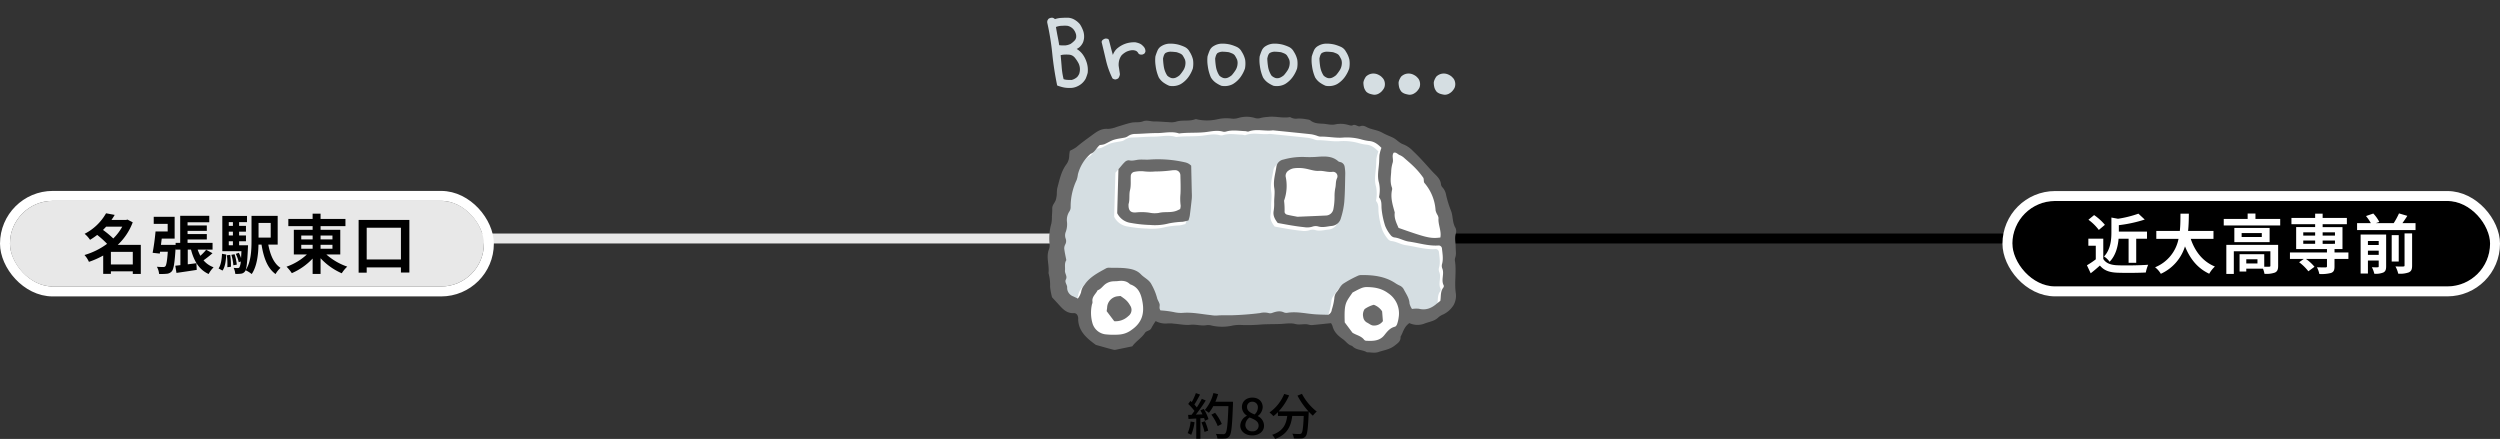 <svg xmlns="http://www.w3.org/2000/svg" xmlns:xlink="http://www.w3.org/1999/xlink" width="1006.262" height="176.678" viewBox="0 0 1006.262 176.678">
  <rect x="0" y="0" width="1006.262" height="176.678" fill="#333333" stroke="none"/>
  <defs>
    <clipPath id="clip-path">
      <rect id="長方形_23708" data-name="長方形 23708" width="172" height="142" transform="translate(570 31615.172)" fill="#fff"/>
    </clipPath>
    <clipPath id="clip-path-2">
      <rect id="長方形_23706" data-name="長方形 23706" width="164.428" height="94.993" fill="none"/>
    </clipPath>
    <clipPath id="clip-path-3">
      <rect id="長方形_23707" data-name="長方形 23707" width="164.979" height="31.931" fill="#d5dee2"/>
    </clipPath>
  </defs>
  <g id="グループ_28008" data-name="グループ 28008" transform="translate(-179 -31693.002)">
    <line id="線_241" data-name="線 241" x2="500" transform="translate(683 31789)" fill="none" stroke="#000" stroke-width="4"/>
    <line id="線_242" data-name="線 242" x2="500" transform="translate(183.5 31789)" fill="none" stroke="#e8e8e8" stroke-width="4"/>
    <g id="グループ_28007" data-name="グループ 28007">
      <g id="マスクグループ_13" data-name="マスクグループ 13" transform="translate(27 77.83)" clip-path="url(#clip-path)">
        <g id="グループ_27604" data-name="グループ 27604" transform="translate(573.696 31662.137)">
          <g id="グループ_27603" data-name="グループ 27603" clip-path="url(#clip-path-2)">
            <path id="パス_43249" data-name="パス 43249" d="M80.263,83.652c-.716,0-1.378-.018-2.022-.057-.309-.019-.622-.028-.934-.028a14.677,14.677,0,0,0-3.373.38,13.93,13.93,0,0,1-3.221.357,24.84,24.84,0,0,1-4.565-.491l-.355-.066a6.2,6.2,0,0,0-1.165-.15,2.475,2.475,0,0,0-.476.043,6.932,6.932,0,0,1-1.419.133,19.305,19.305,0,0,1-2.094-.154,19.476,19.476,0,0,0-2.152-.159,8.339,8.339,0,0,0-.892.046,11.134,11.134,0,0,1-1.2.062,25.922,25.922,0,0,1-3.173-.262c-.7-.086-1.416-.176-2.134-.226-.252-.017-.506-.043-.76-.068-.441-.043-.9-.088-1.35-.088a5.454,5.454,0,0,0-.784.053,5.222,5.222,0,0,1-.785.059,9.332,9.332,0,0,1-3.666-.989l-.3-.132-.174.277c-.183.29-.375.573-.566.854a13.728,13.728,0,0,0-1.2,2.006,1.969,1.969,0,0,1-1.194.921,2.781,2.781,0,0,0-1.347.95,14.893,14.893,0,0,1-2.6,2.79,16.808,16.808,0,0,0-2.408,2.5l-1.28.266c-1.58.328-3.116.648-4.653.958l-.279.059a3.717,3.717,0,0,1-.73.113.843.843,0,0,1-.214-.024c-1.809-.465-3.636-.979-5.4-1.476l-1.738-.487c-3.715-2.744-6.574-5.207-6.891-9.639a2.831,2.831,0,0,1,.007-.385,3.02,3.02,0,0,0,0-.574c-.16-1.362-.937-2.209-2.029-2.209l-.124,0c-.1,0-.2.007-.3.007-2.05,0-3.443-1.089-5.025-2.847-.677-.757-1.368-1.5-2.059-2.245q-.507-.546-1.012-1.093c-.084-.417-.181-.829-.278-1.238a14.4,14.4,0,0,1-.477-2.816c-.011-.3-.018-.6-.026-.893a15.11,15.11,0,0,0-.613-4.67A16.544,16.544,0,0,0,.7,59.1a10.588,10.588,0,0,1,.341-5.567,5.323,5.323,0,0,0,.189-2.526,20.8,20.8,0,0,1,.732-7.752,8.234,8.234,0,0,0,.217-2.1c0-.266.009-.532.024-.8l.048-.775c.052-.832.107-1.692.09-2.539a3.589,3.589,0,0,1,.734-1.968,6.375,6.375,0,0,0,.685-1.354,11.622,11.622,0,0,0,.395-2.193l.024-.207a9.4,9.4,0,0,0,.038-.962,5.149,5.149,0,0,1,.111-1.305c.151-.546.293-1.093.436-1.643.7-2.694,1.426-5.478,3.129-7.81a6.307,6.307,0,0,0,1.276-3.75,8.96,8.96,0,0,1,.184-1.5c.017-.092.033-.181.047-.262.284-.152.556-.287.814-.414a7.9,7.9,0,0,0,1.749-1.048c1.666-1.427,3.47-2.743,5.215-4.015q.736-.537,1.47-1.076c1.537-1.134,3.084-2.151,5.126-2.151.185,0,.374.008.567.026.1.008.21.013.315.013a8.059,8.059,0,0,0,2.51-.564c.32-.108.639-.217.954-.3.69-.194,1.377-.408,2.062-.622A38.763,38.763,0,0,1,33.94,2.9a10.311,10.311,0,0,1,1.844-.148,8.087,8.087,0,0,0,2.878-.417A3.318,3.318,0,0,1,39.9,2.116a10.322,10.322,0,0,1,1.518.154,11.078,11.078,0,0,0,1.655.166s.42-.008.575-.008c.978,0,1.983.071,2.954.138.734.052,1.471.1,2.2.127.167.007.337.017.507.027.321.017.645.036.963.036a4.345,4.345,0,0,0,1.485-.214A11.531,11.531,0,0,1,55.5,2.079a11.9,11.9,0,0,0,4.248-.6,1.916,1.916,0,0,1,.465.1l.143.041A12.892,12.892,0,0,0,63.7,2.03a30.227,30.227,0,0,0,4.74-.48l.5-.082a21.1,21.1,0,0,1,3.372-.363,8.818,8.818,0,0,1,1.6.138,5.128,5.128,0,0,0,.95.084,7.485,7.485,0,0,0,2.014-.3,12.255,12.255,0,0,1,3.373-.5,10.633,10.633,0,0,1,3.325.532,3.334,3.334,0,0,0,1.012.144A5.056,5.056,0,0,0,86.1.965,7.667,7.667,0,0,1,87.887.686c.3-.022.607-.047.913-.086A10.978,10.978,0,0,1,90.291.506c.874,0,1.771.083,2.636.163.881.081,1.793.166,2.7.166A11.007,11.007,0,0,0,97.613.669a4.508,4.508,0,0,0,2.409.633,7.733,7.733,0,0,0,.832-.048,5.2,5.2,0,0,1,.576-.031,13.591,13.591,0,0,1,2.088.227c.325.052.649.1.985.147a2.5,2.5,0,0,1,1.108.309c1.512,1.251,3.293,1.336,5.016,1.419l.136.006c.563.026,1.147.109,1.711.19a15.194,15.194,0,0,0,2.154.205A5.989,5.989,0,0,0,116,3.581a8.357,8.357,0,0,1,1.906-.213,12.384,12.384,0,0,1,3.015.415l.287.079a4.58,4.58,0,0,0,1.162.219,1.226,1.226,0,0,0,.613-.142,1.051,1.051,0,0,1,.51-.134,2.507,2.507,0,0,1,.963.283,2.819,2.819,0,0,0,1.124.316,1.378,1.378,0,0,0,.509-.1,2.021,2.021,0,0,1,.749-.151,3.548,3.548,0,0,1,1.587.529,8,8,0,0,0,.925.424c.653.234,1.335.418,2,.595A13.511,13.511,0,0,1,134.6,6.879a26.644,26.644,0,0,0,2.7,1.288c.528.23,1.057.458,1.579.71a9.687,9.687,0,0,1,1.793,1.216,8.293,8.293,0,0,0,2.54,1.546,9.935,9.935,0,0,1,3.583,2.471l.116.108c2.13,1.973,4.1,4.167,6.007,6.29.581.647,1.162,1.295,1.749,1.936.3.331.623.649.943.966,1.2,1.181,2.326,2.3,2.455,4.1a2.7,2.7,0,0,0,.8,1.446,5.674,5.674,0,0,1,1.254,2.763,44.054,44.054,0,0,0,1.972,6.373,12.446,12.446,0,0,1,.65,2.9,10.338,10.338,0,0,0,1.133,3.969,2.668,2.668,0,0,1,.194,1.952,9.629,9.629,0,0,0-.215,4.01c.054.593.1,1.155.1,1.72,0,.4.025.8.052,1.2a6.872,6.872,0,0,1-.21,2.849,3.258,3.258,0,0,0-.119,1.591,33.553,33.553,0,0,1,.172,6.421,35.579,35.579,0,0,0,.139,6.277,7.433,7.433,0,0,1-.788,4.743,9.631,9.631,0,0,1-3.9,3.588c-.175.09-.359.175-.542.259a5,5,0,0,0-1.572.978,8.111,8.111,0,0,1-3.817,1.921c-.5.148-1.01.3-1.508.486a8.705,8.705,0,0,1-3.028.592,6.67,6.67,0,0,1-2.959-.69l-.2-.1-.185.13a8.47,8.47,0,0,0-2.875,3.981,13.157,13.157,0,0,1-.8,1.628l-.065.106.011.123c.119,1.445-.751,2.112-1.852,2.956l-.393.3a11.99,11.99,0,0,1-4.482,1.937c-.617.171-1.253.349-1.876.564a4.888,4.888,0,0,1-1.642.248c-.436,0-.883-.037-1.317-.074-.449-.037-.912-.076-1.377-.076h-.083a9.353,9.353,0,0,0-2.522-.88,5.745,5.745,0,0,1-3.269-1.579l-.083-.1L122.743,92a4.979,4.979,0,0,1-2.35-1.555,10.338,10.338,0,0,0-1.254-1.092,8.924,8.924,0,0,1-4.014-5.068,3.248,3.248,0,0,0-.468-.965c-.062-.1-.121-.19-.166-.275l-.122-.224-2.169.229c-1.762.187-3.378.358-5,.5l-.155.016a8.386,8.386,0,0,1-.851.059,2.167,2.167,0,0,1-.691-.094,5.539,5.539,0,0,0-1.812-.265c-.4,0-.793.026-1.191.052s-.773.052-1.162.052a5.431,5.431,0,0,1-1.422-.165,8.552,8.552,0,0,0-2.265-.267c-.755,0-1.527.065-2.272.127-.545.045-1.088.09-1.622.11-1.013.037-2.028.05-3.042.064-1.479.019-3.009.04-4.51.136l-.776.048c-1.695.109-3.446.22-5.166.22Z" transform="translate(-0.119 -0.121)" fill="#fff"/>
            <path id="パス_43250" data-name="パス 43250" d="M8.574,54.987A3.325,3.325,0,0,0,8.156,56.8c.182,1.528.54,3.041.829,4.562-.867,1.292-.4,2.76-.54,4.151-.137,1.239,1.072,2.288.357,3.634-.593,1.11.563,2.068.517,3.17a3.673,3.673,0,0,0,2.5,3.642c.555.258,1.1.532,1.809.867a8.171,8.171,0,0,0,1.292-2.555,5.894,5.894,0,0,1,1.277-2.9c2.22-3.3,5.618-4.957,8.91-6.789a2.868,2.868,0,0,1,1.361-.167c2.19.046,4.394-.03,6.569.22s4.349.722,6.006,2.463c1.368,1.429,3.36,2.182,4.28,4.143a23.223,23.223,0,0,1,2.159,5.215c.175.912.829,1.718,1.049,2.623.182.715-.357,1.536.35,2.509a36.825,36.825,0,0,1,5.337.669,12.566,12.566,0,0,0,4.121.281c3.626-.213,7.192.57,10.781.935a11.667,11.667,0,0,0,2.342.182c2.053-.2,4.1-.061,6.135-.114,3.763-.106,7.534-.4,11.275-.867a7.025,7.025,0,0,1,3.68.015,2.143,2.143,0,0,0,1.315-.106c1.521-.525,3-.958,4.592-.251a2.512,2.512,0,0,0,1.384.228c3.8-.639,7.5.327,11.252.593,1.863.129,3.733.137,5.3.2a2.535,2.535,0,0,0,1.437-2.083,23.01,23.01,0,0,0,1.026-4.592,4.181,4.181,0,0,1,.973-2.524c.9-1.087,1.513-2.524,2.608-3.307a44.426,44.426,0,0,1,5.8-3.155,3.049,3.049,0,0,1,1.361-.335c4.934-.046,9.724.494,13.959,3.36a13.288,13.288,0,0,0,1.65.9,3.4,3.4,0,0,1,1.642,1.589c.928,1.8,2.159,3.429,2.266,5.588a7.066,7.066,0,0,0,1,2.212,10.721,10.721,0,0,1,2.805-.084c2.737.7,4.949-.205,6.994-1.9.479-.4.981-.783,1.612-1.277.319-1.726-.068-3.733,1.194-5.33a1,1,0,0,0,.16-.9c-1.216-2.228.426-4.7-.631-6.956a2.887,2.887,0,0,1,.008-1.809c.525-2.053.122-4.075-.084-6.1a1.331,1.331,0,0,0-1.232-1.2c-4.151.312-8.089-1.011-12.126-1.574-2.022-.281-3.786-1.483-5.869-1.673a2.427,2.427,0,0,1-1.5-1.026,13.9,13.9,0,0,1-2.144-3.626,32.72,32.72,0,0,1-1.429-6.865c-.137-1.566.167-3.11-.928-4.486-.205-.251.053-.859.068-1.3a13.288,13.288,0,0,0-.175-4.676c-.836-2.745-.1-5.6.046-8.378.046-.912.061-1.84.122-2.76a15.789,15.789,0,0,1,.806-2.927c-1.581-1.6-3.049-2.661-5.109-2.767a20.963,20.963,0,0,1-3.216-.7A22.151,22.151,0,0,0,120.539,12c-3.1.3-6.219-.464-9.351-.365a5,5,0,0,1-1.353-.373,15.674,15.674,0,0,0-2.243-.578c-5.155-.555-10.309-1.072-15.456-1.6-3.246.471-6.569-.73-9.792.487-.38.137-.9-.137-1.361-.152-2.5-.084-5.01-.593-7.511.114a2.686,2.686,0,0,1-1.4.106c-2.2-.646-4.318-.205-6.516.1-3.7.517-7.473.129-11.191.616-2.942-1.019-5.93-.152-8.9-.16s-5.945.3-8.918.357a4.952,4.952,0,0,0-2.653.806,4.212,4.212,0,0,1-1.224.616c-1.528.335-3.117.464-4.592.935-1.323.418-2.516,1.239-3.8,1.779a7.764,7.764,0,0,1-1.817.3c-1.376,1.08-1.946,2.942-3.718,3.55a16.21,16.21,0,0,0-5.109,8.279,10.994,10.994,0,0,1-.5,2.25A25.135,25.135,0,0,0,10.71,39.994a3.05,3.05,0,0,1-.509,1.764A6.183,6.183,0,0,0,9.228,45.8a9.035,9.035,0,0,1-.471,4.174,3.762,3.762,0,0,0-.023,2.76,2.823,2.823,0,0,1-.16,2.258M29.451,42.442c.167-5.953.342-11.891.509-17.7.935-1.072,1.7-2.068,2.593-2.912a2.24,2.24,0,0,1,1.673-.669c1.452.373,2.775-.2,4.159-.274,1.406-.076,2.828.091,4.227-.023A48.469,48.469,0,0,1,57,22.044a4.838,4.838,0,0,1,2.235,1.292c.084,3.68.167,7.261.243,10.834a20.054,20.054,0,0,1,0,2.342c-.236,2.342-.517,4.683-.821,7.017a13,13,0,0,1-.532,1.847c-.821.19-1.566.441-2.326.54a35.841,35.841,0,0,0-5.542.639,21.814,21.814,0,0,1-7.413.646,51.682,51.682,0,0,1-7.93-.836,7.122,7.122,0,0,1-5.466-3.923m64.615,3.946c-1.292-1.65-1.908-3.026-1.665-4.706a18.294,18.294,0,0,0,.243-3.277c-.076-2.015.373-4.045.038-6.021-.517-3.033.449-5.877.874-8.774a3.479,3.479,0,0,1,2.866-2.767,27.8,27.8,0,0,1,8.865-1,39.826,39.826,0,0,0,5.132-.122c2.79-.182,5.656-.274,7.99,1.817.319.289.882.3,1.308.487a2.287,2.287,0,0,1,1.308,1.847,15.75,15.75,0,0,1,.22,2.805c-.084,3.748-.091,7.511-.388,11.252a30.782,30.782,0,0,1-1.346,6.447,4.177,4.177,0,0,1-3.695,3.2c-1.832.182-3.642.783-5.535.182a3.914,3.914,0,0,0-2.319.137,7.136,7.136,0,0,1-3.246.175c-3.573-.35-7.093-1.034-10.651-1.68" transform="translate(-2.693 -2.16)" fill="#d5dee2"/>
            <path id="パス_43251" data-name="パス 43251" d="M145.587,83.081a7.681,7.681,0,0,0,6.285.111c1.889-.7,3.953-.928,5.471-2.5a7.558,7.558,0,0,1,2.012-1.165,10.033,10.033,0,0,0,4.051-3.728,7.789,7.789,0,0,0,.836-4.987c-.591-4.221.349-8.481-.308-12.7a2.944,2.944,0,0,1,.1-1.4c.508-1.393.189-2.778.185-4.182,0-1.857-.536-3.722.092-5.605a3.08,3.08,0,0,0-.23-2.272c-1.251-2.122-.875-4.613-1.755-6.819a43.094,43.094,0,0,1-1.957-6.315,6.021,6.021,0,0,0-1.346-2.938,2.327,2.327,0,0,1-.7-1.215c-.17-2.446-2.057-3.717-3.5-5.295-2.545-2.789-5-5.666-7.774-8.242a10.683,10.683,0,0,0-3.844-2.664c-1.655-.543-2.746-2.009-4.285-2.745-1.41-.673-2.87-1.192-4.253-1.986-1.591-.911-3.549-1.163-5.314-1.8-1.147-.412-2.079-1.364-3.528-.8-.99.388-1.92-1.013-3.142-.346-.436.236-1.2-.043-1.788-.19a10.647,10.647,0,0,0-5.1-.206c-1.7.4-3.418-.186-5.134-.264s-3.468-.135-4.924-1.333a2.7,2.7,0,0,0-1.316-.395A15.808,15.808,0,0,0,100.69.756,4.528,4.528,0,0,1,97.566.149C94.587.737,91.622-.312,88.628.1A15.141,15.141,0,0,0,85.86.484a3.954,3.954,0,0,1-2.287.094,11.553,11.553,0,0,0-6.92-.035,6.35,6.35,0,0,1-2.788.206,16.177,16.177,0,0,0-5.605.306,18.9,18.9,0,0,1-7.921.078,1.666,1.666,0,0,0-.908-.119c-2.548,1.013-5.334.135-7.912,1.05a7.928,7.928,0,0,1-2.814.132c-1.884-.065-3.77-.3-5.65-.264-1.56.034-3.131-.671-4.653-.073s-3.14.236-4.659.547c-1.98.406-3.894,1.121-5.846,1.667a11,11,0,0,1-3.645.843c-2.421-.215-4.156.873-5.953,2.2-2.261,1.67-4.565,3.272-6.7,5.108a16.721,16.721,0,0,1-2.659,1.506,13.83,13.83,0,0,0-.27,2,5.976,5.976,0,0,1-1.2,3.531c-2.1,2.862-2.718,6.274-3.628,9.573a15.26,15.26,0,0,0-.165,2.332,12.033,12.033,0,0,1-.4,2.323c-.379,1.181-1.473,2.052-1.44,3.441.026,1.094-.075,2.192-.138,3.287a13.272,13.272,0,0,1-.225,2.818,21.207,21.207,0,0,0-.743,7.888,5.012,5.012,0,0,1-.164,2.34c-1.362,3.216.19,6.468-.242,9.68a17.786,17.786,0,0,1,.643,5.536A28.106,28.106,0,0,0,1.757,72.7C2.8,73.83,3.864,74.961,4.9,76.117c1.511,1.68,3.1,3.089,5.622,2.958,1.038-.054,1.627.782,1.757,1.874.037.31-.03.63-.007.943.341,4.763,3.645,7.415,7.1,9.959,2.4.669,4.8,1.364,7.211,1.985a3.373,3.373,0,0,0,1.393-.149c2-.4,4-.82,6.086-1.251,1.413-2.025,3.7-3.287,5.1-5.426.6-.925,2.044-.753,2.576-1.927a24.565,24.565,0,0,1,1.733-2.813,8.311,8.311,0,0,0,4.667.961,13.228,13.228,0,0,1,2.808.1c2.187.149,4.333.667,6.57.425,2.18-.236,4.368.586,6.589.133a5.114,5.114,0,0,1,1.855.174,19.026,19.026,0,0,0,7.941.124,14.756,14.756,0,0,1,4.2-.339,64.969,64.969,0,0,0,8.015-.214c2.5-.161,5.025-.1,7.54-.2,2.006-.076,4.14-.495,6.042.019s3.741-.3,5.565.318a4.705,4.705,0,0,0,1.86.04c2.186-.2,4.369-.445,6.916-.709a4.872,4.872,0,0,1,.6,1.148c.584,2.41,2.253,3.956,4.167,5.29,1.265.881,2.1,2.354,3.741,2.712,1.575,1.825,4.1,1.45,5.973,2.586,1.546-.03,3.065.426,4.65-.119,2.2-.756,4.51-1.015,6.471-2.558,1.278-1.005,2.54-1.752,2.386-3.595,1.048-1.715,1.3-3.9,3.564-5.49M134.334,12.547a15.934,15.934,0,0,0-.8,2.929c-.067.916-.081,1.843-.126,2.758-.142,2.787-.878,5.631-.047,8.377a13.3,13.3,0,0,1,.182,4.675c-.021.445-.277,1.053-.074,1.305,1.1,1.372.8,2.921.929,4.486a32.6,32.6,0,0,0,1.432,6.86,13.894,13.894,0,0,0,2.143,3.633,2.459,2.459,0,0,0,1.5,1.026c2.076.189,3.844,1.388,5.869,1.67,4.036.559,7.971,1.884,12.123,1.571a1.338,1.338,0,0,1,1.234,1.2c.2,2.03.6,4.051.081,6.1a2.939,2.939,0,0,0-.01,1.812c1.061,2.255-.583,4.728.636,6.955a1.028,1.028,0,0,1-.159.9c-1.265,1.6-.874,3.6-1.2,5.33-.626.495-1.127.873-1.609,1.273-2.041,1.7-4.255,2.6-6.991,1.905a10.4,10.4,0,0,0-2.805.084,7.078,7.078,0,0,1-1-2.212c-.1-2.164-1.34-3.793-2.265-5.59a3.411,3.411,0,0,0-1.643-1.594,12.722,12.722,0,0,1-1.647-.892c-4.234-2.87-9.028-3.411-13.959-3.365a3.165,3.165,0,0,0-1.363.333,45.055,45.055,0,0,0-5.8,3.156c-1.095.784-1.7,2.225-2.608,3.309a4.13,4.13,0,0,0-.972,2.523,23.2,23.2,0,0,1-1.026,4.6,2.525,2.525,0,0,1-1.441,2.079c-1.565-.055-3.435-.065-5.3-.2-3.747-.267-7.454-1.227-11.255-.591a2.567,2.567,0,0,1-1.381-.226c-1.587-.709-3.077-.281-4.591.244a2.11,2.11,0,0,1-1.321.107,7.077,7.077,0,0,0-3.677-.014c-3.738.463-7.508.762-11.274.868-2.041.058-4.087-.086-6.135.119a12.068,12.068,0,0,1-2.341-.188c-3.592-.361-7.159-1.145-10.784-.931a12.714,12.714,0,0,1-4.118-.281,37.156,37.156,0,0,0-5.336-.674c-.706-.969-.172-1.79-.349-2.509-.221-.9-.877-1.712-1.055-2.618a22.96,22.96,0,0,0-2.158-5.219c-.916-1.962-2.913-2.712-4.282-4.146-1.655-1.736-3.82-2.206-6-2.459s-4.378-.175-6.569-.217a2.842,2.842,0,0,0-1.357.165c-3.29,1.829-6.69,3.487-8.909,6.789a5.88,5.88,0,0,0-1.28,2.894,8.113,8.113,0,0,1-1.3,2.557c-.7-.336-1.253-.606-1.809-.864a3.681,3.681,0,0,1-2.5-3.642c.042-1.1-1.108-2.063-.518-3.173.714-1.341-.493-2.391-.36-3.63.147-1.391-.322-2.859.544-4.156-.289-1.519-.645-3.03-.832-4.562A3.31,3.31,0,0,1,7.1,51.38a2.789,2.789,0,0,0,.157-2.253,3.807,3.807,0,0,1,.023-2.764,8.962,8.962,0,0,0,.471-4.175,6.2,6.2,0,0,1,.978-4.032,3.1,3.1,0,0,0,.512-1.769,25.02,25.02,0,0,1,2.425-10.914,11.145,11.145,0,0,0,.5-2.253,16.262,16.262,0,0,1,5.109-8.279c1.772-.6,2.342-2.47,3.722-3.544a7.759,7.759,0,0,0,1.812-.309c1.291-.542,2.482-1.36,3.8-1.781,1.479-.471,3.065-.6,4.591-.934a4.176,4.176,0,0,0,1.225-.615,5,5,0,0,1,2.656-.807C38.05,6.892,41.023,6.592,44,6.6s5.946-.858,8.889.157c3.719-.49,7.495-.1,11.194-.614,2.2-.308,4.318-.748,6.515-.1A2.7,2.7,0,0,0,72,5.931c2.5-.7,5.006-.2,7.51-.113.458.015.979.292,1.359.149,3.222-1.213,6.547-.013,9.791-.48,5.153.526,10.307,1.037,15.457,1.594a14.888,14.888,0,0,1,2.244.582,5.007,5.007,0,0,0,1.353.366c3.133-.1,6.252.668,9.356.367a22.1,22.1,0,0,1,6.942.687,21.059,21.059,0,0,0,3.224.695c2.06.112,3.528,1.172,5.1,2.769m4.917,1.97c1.055-.343,1.63.658,2.466.949a6.411,6.411,0,0,1,1.943,1.292c1.429,1.234,2.872,2.463,4.188,3.812a31.871,31.871,0,0,1,3.3,3.957c.392.563.078,1.653.5,2.156a18.716,18.716,0,0,1,4.488,11.082,6.234,6.234,0,0,0,.711,1.714,3.3,3.3,0,0,1,.462,1.31c-.233,2.669,1.267,5.165.744,7.851-3.973.474-5.466.132-16.829-3.875-.816-1.928-1.846-3.877-1.525-6.183-.82-3.02-1.825-6.015-1.072-9.223a1.7,1.7,0,0,0-.1-.927c-.742-2-.42-4.052-.274-6.084a13.955,13.955,0,0,1,.576-3.726c.495-1.371-.457-2.815.425-4.106M119.559,82.794c-.251-7.8.356-7.927,3.162-12.022,1.024-.525,2.1-1.15,3.24-1.637a5.946,5.946,0,0,1,2.26-.554c3.141.008,6.078.445,8.8,2.445a9.783,9.783,0,0,1,4.255,9.751,13.485,13.485,0,0,1-.629,2.707c-.138.412-.508.962-.868,1.048-1.988.477-3.112,1.94-4.286,3.42-1.889,2.378-4.575,2.371-7.262,2.244a1.209,1.209,0,0,1-.831-.37c-1.2-1.618-3.214-1.876-4.729-2.877-1.058-1.412-2.088-2.789-3.111-4.155M17.839,75.479a1.822,1.822,0,0,0,.182-1.082c-.263-1.977,1.377-3.02,2.064-4.522,1.418-.471,2.145-1.817,3.3-2.606a5.99,5.99,0,0,1,2.14-.9c.917-.185,1.887-.087,2.821-.207,1.793-.229,3.464-.094,4.811,1.294,3.458,1.163,4.448,3.968,5.017,7.21.806,4.6-.28,8.247-4.261,11.047A9.424,9.424,0,0,1,28.754,87.7a29.684,29.684,0,0,1-5.175-.062,6.213,6.213,0,0,1-5.54-4.461,15.366,15.366,0,0,1-.2-7.7" transform="translate(0.001 0)" fill="#696969"/>
            <path id="パス_43252" data-name="パス 43252" d="M168.608,47.171a13.212,13.212,0,0,0,.528-1.847q.464-3.5.825-7.021a19.154,19.154,0,0,0,0-2.336c-.075-3.579-.157-7.158-.239-10.835a4.827,4.827,0,0,0-2.234-1.3,48.653,48.653,0,0,0-14.391-1.181c-1.4.12-2.824-.047-4.231.03-1.381.075-2.7.645-4.158.273a2.239,2.239,0,0,0-1.669.666c-.9.845-1.661,1.842-2.6,2.914-.165,5.8-.335,11.747-.5,17.7a7.121,7.121,0,0,0,5.469,3.924,52.167,52.167,0,0,0,7.925.836,21.975,21.975,0,0,0,7.412-.647,36.093,36.093,0,0,1,5.544-.643,22.813,22.813,0,0,0,2.328-.538m-3.354-4.577c-.415.2-.82.414-1.238.595-2.365,1.022-4.953.328-7.4.961a10.333,10.333,0,0,1-3.759-.109,21.338,21.338,0,0,0-5.14-.119c-2.19.242-3.255-.532-3.23-2.945a1.687,1.687,0,0,1,.034-.47c.562-1.809.1-3.7.57-5.567.449-1.79.213-3.75.3-5.635a1.747,1.747,0,0,1,1.394-1.689,12.843,12.843,0,0,1,3.725-.231,21.624,21.624,0,0,0,4.681.075,51.07,51.07,0,0,0,6.553-.435,7.782,7.782,0,0,1,1.415-.089,2.078,2.078,0,0,1,2.2,1.991c.06,2.512.156,5.029.04,7.536a20.39,20.39,0,0,0,.076,4.7,4.684,4.684,0,0,1-.219,1.435" transform="translate(-111.955 -5.399)" fill="#696969"/>
            <path id="パス_43253" data-name="パス 43253" d="M60.454,47.835c3.554.648,7.073,1.335,10.647,1.686a7.172,7.172,0,0,0,3.246-.18,3.9,3.9,0,0,1,2.318-.135c1.9.6,3.7,0,5.541-.179a4.183,4.183,0,0,0,3.693-3.2,30.8,30.8,0,0,0,1.342-6.449c.3-3.738.308-7.5.392-11.254a15.8,15.8,0,0,0-.225-2.805,2.283,2.283,0,0,0-1.3-1.844c-.426-.19-.985-.2-1.306-.484-2.335-2.095-5.2-2-7.99-1.819a40.167,40.167,0,0,1-5.136.123,27.736,27.736,0,0,0-8.862,1,3.484,3.484,0,0,0-2.869,2.766c-.419,2.9-1.384,5.741-.873,8.774.334,1.974-.114,4.008-.038,6.022a18.347,18.347,0,0,1-.241,3.273c-.243,1.682.372,3.058,1.667,4.708m7.859-2.509c-1.5-.3-2.889-.511-4.233-.874a1.424,1.424,0,0,1-.877-.987,32.037,32.037,0,0,0-.2-4.6,17.718,17.718,0,0,0,.638-9.72,2.524,2.524,0,0,1,1.176-2.42,4.746,4.746,0,0,1,2.135-.9,14.729,14.729,0,0,1,4.613.121c1.822.333,3.665,1.039,5.454.92,1.893-.126,3.633.664,5.537.37a1.808,1.808,0,0,1,1.751,2.607c-.565,1.216-.4,2.433-.626,3.636a16.685,16.685,0,0,0-.362,3.709,25.909,25.909,0,0,1-.476,5.126,3.129,3.129,0,0,1-2.971,2.523c-3.891.184-7.784.336-11.562.5" transform="translate(32.14 -5.053)" fill="#696969"/>
            <path id="パス_43254" data-name="パス 43254" d="M46.841,106.161c-.117-1.467-.217-2.705-.314-3.925a6.617,6.617,0,0,0-3.364-2.653,11.95,11.95,0,0,0-3.658,1.708,4.109,4.109,0,0,0-.593,3.195,2.962,2.962,0,0,0,1.507,2.25c.836.4,1.636,1.134,2.486,1.19a4.35,4.35,0,0,0,3.936-1.765" transform="translate(88.088 -23.873)" fill="#696969"/>
            <path id="パス_43255" data-name="パス 43255" d="M171.9,101.04l3.05,4.039A7.407,7.407,0,0,0,180.634,103a3.078,3.078,0,0,0,.744-4.2c-.992-1.7-1.617-2.323-3.916-3.881-.3.033-.591.062-.886.1a4.772,4.772,0,0,0-4.492,4.611c-.053.464-.123.926-.188,1.406" transform="translate(-148.156 -22.755)" fill="#696969"/>
          </g>
        </g>
        <g id="グループ_27606" data-name="グループ 27606" transform="translate(573.421 31622.201)">
          <g id="グループ_27605" data-name="グループ 27605" clip-path="url(#clip-path-3)">
            <path id="パス_43256" data-name="パス 43256" d="M9.218,28.764a10.378,10.378,0,0,1-2.485-.288,18.4,18.4,0,0,1-2.239-.7A126.829,126.829,0,0,1,2.522,14.961,102.177,102.177,0,0,0,.55,2.718,1.979,1.979,0,0,1,.611,1.548Q.8,1.239.96.993a2.452,2.452,0,0,1,.7-.37A2.589,2.589,0,0,1,2.48.5a1.761,1.761,0,0,1,1.109.575A8.94,8.94,0,0,1,6.034.582Q7.328.5,8.643.5a5.722,5.722,0,0,1,2.506.616,8.193,8.193,0,0,1,2.506,2.013A12.752,12.752,0,0,1,14.969,5.8a6.962,6.962,0,0,1,.329,3.04,6.651,6.651,0,0,1-.288,1.274,4.512,4.512,0,0,1-.616,1.191,4.75,4.75,0,0,1-2.054,1.766,8.336,8.336,0,0,1,2.26,1.972,10.892,10.892,0,0,1,1.643,3.081,9.955,9.955,0,0,1,.534,4.56,16.844,16.844,0,0,1-.822,2.383A7.144,7.144,0,0,1,14.148,27.2a7.789,7.789,0,0,1-2.3,1.232A6.938,6.938,0,0,1,9.218,28.764Zm.657-17.706A9.21,9.21,0,0,0,11.682,9.5a2.925,2.925,0,0,0,.432-.924,3.758,3.758,0,0,0-.02-1.294,5.247,5.247,0,0,0-1.068-2.136A4.485,4.485,0,0,0,8.7,3.766a12.07,12.07,0,0,0-2.116-.021A6.912,6.912,0,0,0,4,4.238q.41,2.464.739,4.067t.575,3.246a10.434,10.434,0,0,0,1.582.1q.6-.021,1.006-.021A6.268,6.268,0,0,0,9.875,11.058Zm2.711,13.269a5.828,5.828,0,0,0,.78-1.233,6.247,6.247,0,0,0,.288-1.766A5.439,5.439,0,0,0,13,18.658a13.922,13.922,0,0,0-1.561-2.26,3.738,3.738,0,0,0-.822-.637,3.629,3.629,0,0,0-.986-.349,13.4,13.4,0,0,0-2.958,0l-.781.164q.246,2.548.431,4.93a29.245,29.245,0,0,0,.76,4.724,5.627,5.627,0,0,0,1.479.287q.74.042,1.725.041A5.225,5.225,0,0,0,12.586,24.327Z" transform="translate(-0.399 -0.399)" fill="#d5dee2"/>
            <path id="パス_43257" data-name="パス 43257" d="M114.46,58.491a1.956,1.956,0,0,1-1.232-.452,33.227,33.227,0,0,1-2.588-7.189q-.863-3.7-1.766-7.395a1.187,1.187,0,0,1,.575-.986,2.462,2.462,0,0,1,.7-.37,1.5,1.5,0,0,1,.781-.041,1.186,1.186,0,0,1,.821.411q.41,1.479.781,2.958t.863,3.2a6.541,6.541,0,0,1,1.561-2.465,10.7,10.7,0,0,1,3.451-2.054,10.862,10.862,0,0,1,4.067-.575,9.589,9.589,0,0,1,1.479.411,4.109,4.109,0,0,1,1.232.739l.493.493a2.747,2.747,0,0,1,.822,2.054,1.941,1.941,0,0,1-.411.822,2.468,2.468,0,0,1-.7.37,1.784,1.784,0,0,1-.863.041,1.313,1.313,0,0,1-.822-.411,3.043,3.043,0,0,0-.411-.616,1.841,1.841,0,0,0-.575-.452,3.7,3.7,0,0,0-1.889-.246,7.217,7.217,0,0,0-1.952.575,7.779,7.779,0,0,0-1.992,1.479,5.957,5.957,0,0,0-.945,1.972,6.994,6.994,0,0,0-.205,2.3l.493,3.287a3.413,3.413,0,0,1-.657,1.684A3.048,3.048,0,0,1,114.46,58.491Z" transform="translate(-86.879 -33.536)" fill="#d5dee2"/>
            <path id="パス_43258" data-name="パス 43258" d="M217,65.736a17.012,17.012,0,0,1-1.274-4.724,14.631,14.631,0,0,1-.082-3.738,22.348,22.348,0,0,1,.863-2.383,3.872,3.872,0,0,1,1.725-1.849,6.463,6.463,0,0,1,3.143-.9,13.66,13.66,0,0,1,3.43.37,16.942,16.942,0,0,1,2.609.945,4.307,4.307,0,0,1,1.992,1.931,9.932,9.932,0,0,1,1.376,3.2,10.684,10.684,0,0,1-.062,3.533,13.1,13.1,0,0,1-1.849,3.553,10.455,10.455,0,0,1-3,2.732,6.616,6.616,0,0,1-1.992.7,7.165,7.165,0,0,1-2.65,0,11.958,11.958,0,0,1-2.362-1.315A6.941,6.941,0,0,1,217,65.736Zm5.053.246a2.894,2.894,0,0,0,1.787-.144,6.485,6.485,0,0,0,1.582-1.006,16.7,16.7,0,0,0,1.5-2.013,5.358,5.358,0,0,0,.8-2.424,4.176,4.176,0,0,0-.185-1.849,14.61,14.61,0,0,0-.924-1.684,2.731,2.731,0,0,0-1.027-.76q-.616-.267-1.356-.514a23.468,23.468,0,0,0-2.362-.205,4.12,4.12,0,0,0-2.239.575,2.8,2.8,0,0,0-.6,1.006,9.756,9.756,0,0,0-.308,1.171,26.523,26.523,0,0,0,.267,2.978A9.375,9.375,0,0,0,220.411,65,4.371,4.371,0,0,0,222.054,65.983Z" transform="translate(-172.013 -41.603)" fill="#d5dee2"/>
            <path id="パス_43259" data-name="パス 43259" d="M320.858,65.736a17.013,17.013,0,0,1-1.273-4.724,14.627,14.627,0,0,1-.082-3.738,22.351,22.351,0,0,1,.863-2.383,3.873,3.873,0,0,1,1.725-1.849,6.463,6.463,0,0,1,3.143-.9,13.661,13.661,0,0,1,3.43.37,16.943,16.943,0,0,1,2.609.945,4.307,4.307,0,0,1,1.992,1.931,9.932,9.932,0,0,1,1.376,3.2,10.684,10.684,0,0,1-.062,3.533,13.107,13.107,0,0,1-1.849,3.553,10.456,10.456,0,0,1-3,2.732,6.617,6.617,0,0,1-1.992.7,7.165,7.165,0,0,1-2.65,0,11.958,11.958,0,0,1-2.362-1.315A6.942,6.942,0,0,1,320.858,65.736Zm5.053.246a2.894,2.894,0,0,0,1.787-.144,6.485,6.485,0,0,0,1.582-1.006,16.692,16.692,0,0,0,1.5-2.013,5.358,5.358,0,0,0,.8-2.424,4.175,4.175,0,0,0-.185-1.849,14.6,14.6,0,0,0-.924-1.684,2.731,2.731,0,0,0-1.027-.76q-.616-.267-1.356-.514a23.466,23.466,0,0,0-2.362-.205,4.12,4.12,0,0,0-2.239.575,2.8,2.8,0,0,0-.6,1.006,9.765,9.765,0,0,0-.308,1.171,26.522,26.522,0,0,0,.267,2.978A9.375,9.375,0,0,0,324.268,65,4.371,4.371,0,0,0,325.911,65.983Z" transform="translate(-254.89 -41.603)" fill="#d5dee2"/>
            <path id="パス_43260" data-name="パス 43260" d="M424.715,65.736a17.013,17.013,0,0,1-1.273-4.724,14.633,14.633,0,0,1-.082-3.738,22.358,22.358,0,0,1,.863-2.383,3.872,3.872,0,0,1,1.725-1.849,6.463,6.463,0,0,1,3.143-.9,13.66,13.66,0,0,1,3.43.37,16.943,16.943,0,0,1,2.609.945,4.307,4.307,0,0,1,1.992,1.931,9.932,9.932,0,0,1,1.376,3.2,10.683,10.683,0,0,1-.062,3.533,13.1,13.1,0,0,1-1.849,3.553,10.456,10.456,0,0,1-3,2.732,6.617,6.617,0,0,1-1.993.7,7.164,7.164,0,0,1-2.65,0,11.957,11.957,0,0,1-2.362-1.315A6.942,6.942,0,0,1,424.715,65.736Zm5.053.246a2.894,2.894,0,0,0,1.787-.144,6.485,6.485,0,0,0,1.582-1.006,16.686,16.686,0,0,0,1.5-2.013,5.357,5.357,0,0,0,.8-2.424,4.174,4.174,0,0,0-.185-1.849,14.594,14.594,0,0,0-.924-1.684,2.731,2.731,0,0,0-1.027-.76q-.616-.267-1.356-.514a23.468,23.468,0,0,0-2.362-.205,4.12,4.12,0,0,0-2.239.575,2.8,2.8,0,0,0-.6,1.006,9.753,9.753,0,0,0-.308,1.171,26.513,26.513,0,0,0,.267,2.978A9.375,9.375,0,0,0,428.125,65,4.372,4.372,0,0,0,429.768,65.983Z" transform="translate(-337.766 -41.603)" fill="#d5dee2"/>
            <path id="パス_43261" data-name="パス 43261" d="M528.573,65.736a17.007,17.007,0,0,1-1.273-4.724,14.627,14.627,0,0,1-.082-3.738,22.344,22.344,0,0,1,.863-2.383,3.873,3.873,0,0,1,1.726-1.849,6.463,6.463,0,0,1,3.143-.9,13.661,13.661,0,0,1,3.43.37,16.944,16.944,0,0,1,2.609.945,4.307,4.307,0,0,1,1.992,1.931,9.933,9.933,0,0,1,1.376,3.2,10.684,10.684,0,0,1-.062,3.533,13.1,13.1,0,0,1-1.849,3.553,10.455,10.455,0,0,1-3,2.732,6.618,6.618,0,0,1-1.992.7,7.165,7.165,0,0,1-2.65,0,11.959,11.959,0,0,1-2.362-1.315A6.942,6.942,0,0,1,528.573,65.736Zm5.053.246a2.894,2.894,0,0,0,1.787-.144,6.488,6.488,0,0,0,1.582-1.006,16.706,16.706,0,0,0,1.5-2.013,5.358,5.358,0,0,0,.8-2.424,4.178,4.178,0,0,0-.185-1.849,14.608,14.608,0,0,0-.924-1.684,2.731,2.731,0,0,0-1.027-.76q-.616-.267-1.356-.514a23.465,23.465,0,0,0-2.362-.205,4.12,4.12,0,0,0-2.239.575,2.8,2.8,0,0,0-.6,1.006,9.759,9.759,0,0,0-.308,1.171,26.526,26.526,0,0,0,.267,2.978A9.374,9.374,0,0,0,531.983,65,4.371,4.371,0,0,0,533.626,65.983Z" transform="translate(-420.643 -41.603)" fill="#d5dee2"/>
            <path id="パス_43262" data-name="パス 43262" d="M634.711,120.3a10.885,10.885,0,0,1-1.664-.37,3.97,3.97,0,0,1-1.458-.822,5.023,5.023,0,0,1-.9-1.6,8.185,8.185,0,0,1-.287-2.136,4.213,4.213,0,0,1,.37-1.233,7.814,7.814,0,0,1,.657-1.15,4.524,4.524,0,0,1,1.623-1.007,4.378,4.378,0,0,1,3.266.205,6.448,6.448,0,0,1,1.191.719l.411.411a3.347,3.347,0,0,1,.966,1.561,4,4,0,0,1,.062,2.1A3.1,3.1,0,0,1,638.49,118a7.931,7.931,0,0,1-.7.9,5.408,5.408,0,0,1-1.4,1.027A3.716,3.716,0,0,1,634.711,120.3Z" transform="translate(-503.047 -89.187)" fill="#d5dee2"/>
            <path id="パス_43263" data-name="パス 43263" d="M704.811,120.3a10.886,10.886,0,0,1-1.664-.37,3.97,3.97,0,0,1-1.458-.822,5.025,5.025,0,0,1-.9-1.6,8.185,8.185,0,0,1-.287-2.136,4.213,4.213,0,0,1,.37-1.233,7.814,7.814,0,0,1,.657-1.15,4.524,4.524,0,0,1,1.623-1.007,4.378,4.378,0,0,1,3.266.205,6.443,6.443,0,0,1,1.191.719l.411.411a3.346,3.346,0,0,1,.966,1.561,4,4,0,0,1,.061,2.1A3.1,3.1,0,0,1,708.59,118a7.931,7.931,0,0,1-.7.9,5.407,5.407,0,0,1-1.4,1.027A3.716,3.716,0,0,1,704.811,120.3Z" transform="translate(-558.986 -89.187)" fill="#d5dee2"/>
            <path id="パス_43264" data-name="パス 43264" d="M774.912,120.3a10.882,10.882,0,0,1-1.664-.37,3.969,3.969,0,0,1-1.458-.822,5.024,5.024,0,0,1-.9-1.6,8.177,8.177,0,0,1-.287-2.136,4.21,4.21,0,0,1,.37-1.233,7.825,7.825,0,0,1,.657-1.15,4.525,4.525,0,0,1,1.623-1.007,4.378,4.378,0,0,1,3.266.205,6.439,6.439,0,0,1,1.191.719l.411.411a3.347,3.347,0,0,1,.966,1.561,4.005,4.005,0,0,1,.061,2.1,3.1,3.1,0,0,1-.452,1.027,7.924,7.924,0,0,1-.7.9,5.409,5.409,0,0,1-1.4,1.027A3.717,3.717,0,0,1,774.912,120.3Z" transform="translate(-614.925 -89.187)" fill="#d5dee2"/>
          </g>
        </g>
      </g>
      <g id="グループ_27083" data-name="グループ 27083" transform="translate(236 30075)">
        <g id="長方形_23439" data-name="長方形 23439" transform="translate(753 1698.9)" stroke="#fff" stroke-width="4">
          <rect width="192.262" height="34.388" rx="17.194" stroke="none"/>
          <rect x="-2" y="-2" width="196.262" height="38.388" rx="19.194" fill="none"/>
        </g>
        <path id="パス_60663" data-name="パス 60663" d="M17.42-11.908v9.7h3.068v-9.7H24.83v-2.86H13.494v-2.6A54.707,54.707,0,0,0,23.92-19.63L21.372-22a44.379,44.379,0,0,1-8.216,2.054L10.5-20.436v5.928c0,3.016-.312,6.916-2.964,9.75A7.613,7.613,0,0,1,9.776-2.626c2.5-2.574,3.354-6.214,3.614-9.282ZM7.878-17.5a20.82,20.82,0,0,0-4.342-3.926L1.248-19.552a19.675,19.675,0,0,1,4.186,4.108Zm-.65,5.564H1.222V-9.1h2.99v5.486A34.145,34.145,0,0,1,.65-1.222L2.158,2C3.588.91,4.732-.1,5.876-1.118,7.566.91,9.7,1.638,12.9,1.768c3.094.13,8.32.078,11.44-.078A16.193,16.193,0,0,1,25.3-1.43c-3.458.26-9.308.338-12.35.208-2.7-.1-4.654-.806-5.72-2.548Zm44.356.078v-3.2H41.366c.26-2.418.286-4.81.312-6.942H38.3c-.026,2.132,0,4.5-.26,6.942H28.574v3.2h8.944A15.586,15.586,0,0,1,28.08-.416,9.16,9.16,0,0,1,30.394,2.21,17.9,17.9,0,0,0,40.118-8.84c2.028,5.018,5.044,8.814,9.75,11.024A12.443,12.443,0,0,1,52.156-.728C47.294-2.7,44.148-6.786,42.432-11.856ZM69.29-1.95h-4.5V-3.64h4.5Zm8.32-7.488H56.758v11.7h3.016V-6.864H74.49v5.8c0,.312-.1.39-.494.416-.286.026-1.092.026-1.976,0V-5.694H62.088V1.3h2.7V.13H71.5a8.769,8.769,0,0,1,.6,2.08,10.377,10.377,0,0,0,4.212-.494c1.014-.468,1.3-1.3,1.3-2.73ZM71.032-12.61H62.92V-14.2h8.112Zm-11.05-3.64v5.72h14.2v-5.72Zm8.5-3.614v-2.184H65.338v2.184h-9.62v2.626H78.442v-2.626Zm19.24,8.684h4.784v1.326H87.724Zm0-3.3h4.784v1.326H87.724Zm12.766,0v1.326H95.524v-1.326Zm0,4.628H95.524V-11.18h4.966ZM105.9-6.37h-5.59V-7.748h3.2v-8.84H95.524v-1.17h9.75V-20.28h-9.75V-22H92.508v1.716H82.966v2.522h9.542v1.17H84.864v8.84h12.4V-6.37h-14.9v2.6h5.564L86.06-2.444A19.08,19.08,0,0,1,89.778,1.2l2.47-1.82A17.867,17.867,0,0,0,88.816-3.77h8.45V-.832c0,.338-.156.442-.572.468-.442,0-2.08,0-3.458-.052a10.512,10.512,0,0,1,.962,2.7A15.292,15.292,0,0,0,98.9,1.872c1.092-.416,1.4-1.118,1.4-2.6V-3.77h5.59Zm7.852.962V-7.1h4.342v1.69ZM118.092-11v1.612H113.75V-11Zm2.99-2.6h-10.27v15.7h2.938V-3.146h4.342V-.832c0,.312-.1.416-.416.416-.338.026-1.378.026-2.34-.026a10.692,10.692,0,0,1,.988,2.626,8.154,8.154,0,0,0,3.614-.494c.884-.442,1.144-1.17,1.144-2.5Zm7.41,12.4c0,.364-.13.468-.546.468-.442.026-1.794.026-3.12-.026a10.841,10.841,0,0,1,1.118,2.912,10.2,10.2,0,0,0,4.264-.52c1.04-.494,1.326-1.248,1.326-2.782V-14.066h-3.042Zm-2.34-12.142h-2.834V-2.73h2.834Zm1.482-4.836c.65-.91,1.352-1.924,1.976-2.938l-3.354-.988a29.148,29.148,0,0,1-2.132,3.926H116.9l1.43-.494a14.366,14.366,0,0,0-2.418-3.38l-2.938,1.014a17.436,17.436,0,0,1,1.95,2.86h-5.538v2.782h23.53v-2.782Z" transform="translate(782.35 1726)" fill="#fff"/>
      </g>
      <g id="グループ_27607" data-name="グループ 27607" transform="translate(-570 30075)">
        <g id="長方形_23439-2" data-name="長方形 23439" transform="translate(753 1698.848)" fill="#e8e8e8" stroke="#fff" stroke-width="4">
          <rect width="190.78" height="34.466" rx="17.233" stroke="none"/>
          <rect x="-2" y="-2" width="194.78" height="38.466" rx="19.233" fill="none"/>
        </g>
        <path id="パス_60661" data-name="パス 60661" d="M11.258-1.56V-6.63h8.814v5.07Zm4.576-15.21a20.377,20.377,0,0,1-3.614,4.758,36.663,36.663,0,0,0-4.134-3.432c.442-.442.858-.884,1.274-1.326ZM23.3-9.438H14.014a24.069,24.069,0,0,0,6.032-9.074L17.914-19.63l-.52.156h-5.9c.468-.676.91-1.352,1.3-2.028l-3.484-.65A20.77,20.77,0,0,1,.676-13.884,10.769,10.769,0,0,1,2.86-11.466a26.761,26.761,0,0,0,2.886-1.976A36.116,36.116,0,0,1,9.724-9.854a28.905,28.905,0,0,1-9.1,4.5A9.881,9.881,0,0,1,2.418-2.6,33.332,33.332,0,0,0,8.164-5.148V2.236h3.094V1.222h8.814v1.04H23.3ZM49.608-7.462a20.042,20.042,0,0,1-2.34,2.418,16.806,16.806,0,0,1-1.092-2.5h6.006v-2.7H42.12v-1.378h7.748V-13.78H42.12v-1.3h7.748v-2.158H42.12v-1.3h8.736v-2.6h-11.7v10.894H37.31v.806h-5.9c.1-.832.208-1.664.312-2.522h5.2v-8.762H28.5v2.834h5.616v3.068H29.224c-.234,2.782-.728,6.318-1.17,8.58l2.886.312.1-.754h3.12c-.26,3.77-.572,5.356-.962,5.85a1.124,1.124,0,0,1-.91.312c-.494,0-1.456-.026-2.522-.1a6.787,6.787,0,0,1,.884,2.886,22.253,22.253,0,0,0,3.12-.078A2.948,2.948,0,0,0,35.8,1.17c.754-.91,1.144-3.432,1.508-9.438v.728h1.924v6.266L37.18-1.04l.468,2.886c2.34-.338,5.33-.754,8.164-1.222l-.13-2.678c-1.17.156-2.34.312-3.484.442V-7.54h1.3c1.2,4.6,3.25,8.086,7.1,9.828a11.4,11.4,0,0,1,2-2.7,9.592,9.592,0,0,1-4.056-2.808,41.244,41.244,0,0,0,3.614-2.86ZM56.186.91c1.092-1.508,1.352-4,1.508-6.448L55.978-5.85c-.1,2.288-.442,4.524-1.378,5.9Zm1.768-6.162a30.776,30.776,0,0,1,.182,4.81l1.43-.182a25.753,25.753,0,0,0-.286-4.784Zm1.794-.182a21.284,21.284,0,0,1,.806,4.212l1.378-.26a20.833,20.833,0,0,0-.884-4.186Zm-1.04-5.46h1.664v1.612H58.708Zm1.664-7.7v1.508H58.708V-18.59Zm0,5.382H58.708v-1.534h1.664Zm2.5,3.926v-1.612h2.756v-2.314H62.868v-1.534h2.756v-2.34H62.868V-18.59H66.04v-2.5H56.108v14.2h7.7c-.052,1.066-.1,1.976-.156,2.756a18.908,18.908,0,0,0-.884-2.106l-1.248.416a14.313,14.313,0,0,1,1.2,3.38l.806-.312A5.712,5.712,0,0,1,63-.416a.732.732,0,0,1-.7.312,14.866,14.866,0,0,1-1.638-.078,6.427,6.427,0,0,1,.65,2.418,12.618,12.618,0,0,0,2.34-.078,2.192,2.192,0,0,0,1.56-.91c.624-.78.936-3.25,1.2-9.49.026-.338.052-1.04.052-1.04Zm12.714-8.97v5.9H70.694v-5.9Zm2.808,8.71v-11.57H67.86v9.984c0,3.77-.182,8.606-2.392,11.908a11.288,11.288,0,0,1,2.47,1.534c2.132-3.12,2.652-7.93,2.73-11.856H71.89c.858,5.3,2.366,9.49,5.642,11.856a10.312,10.312,0,0,1,2-2.5c-2.7-1.742-4.16-5.252-4.914-9.36Zm9.49.078h4.576v1.586H87.88Zm0-3.718h4.576v1.534H87.88Zm12.558,0v1.534H95.654v-1.534Zm0,5.3H95.654V-9.464h4.784Zm3.146,2.314V-15.5h-7.93v-1.482h10.01v-2.886H95.654V-22h-3.2v2.132H82.68v2.886h9.776V-15.5H84.89v9.932h5.252A23.516,23.516,0,0,1,81.952-.65a16.928,16.928,0,0,1,2.132,2.6,25.371,25.371,0,0,0,8.372-5.876V2.262h3.2V-4.056A25.769,25.769,0,0,0,104.182,2a13.617,13.617,0,0,1,2.21-2.678,24.789,24.789,0,0,1-8.4-4.888Zm10.634,2V-16.328H128V-3.562Zm-3.25-15.912V1.742h3.25V-.364H128V1.69H131.4V-19.474Z" transform="translate(782.376 1726)"/>
      </g>
      <path id="パス_60662" data-name="パス 60662" d="M-24.78-5.34A15.115,15.115,0,0,1-25.96-.66a7.817,7.817,0,0,1,1.42.7,18.518,18.518,0,0,0,1.34-5.1Zm4.38.36a21.6,21.6,0,0,1,1.22,3.84l1.48-.52A21.811,21.811,0,0,0-19-5.44Zm-.44-4.84A17.2,17.2,0,0,1-20-8.22l-2.66.1a62.777,62.777,0,0,0,3.98-5.68l-1.58-.68A37.272,37.272,0,0,1-22.28-11a11.652,11.652,0,0,0-.98-1.16c.72-1.08,1.56-2.66,2.28-4.02l-1.68-.6a23.063,23.063,0,0,1-1.64,3.62l-.54-.48-.9,1.24a21.523,21.523,0,0,1,2.52,2.8c-.4.56-.78,1.08-1.16,1.56l-1.4.04.16,1.64c.92-.06,1.98-.12,3.12-.18V1.6h1.66V-6.64l1.48-.1A10.075,10.075,0,0,1-19-5.62l1.42-.68a16.9,16.9,0,0,0-1.92-4.1ZM-7.72-13.3H-14.8a26.48,26.48,0,0,0,1.1-3.06l-1.9-.44a16.734,16.734,0,0,1-3.46,6.84,13.9,13.9,0,0,1,1.64,1.12,15.546,15.546,0,0,0,1.76-2.68h6.1c-.26,7.34-.58,10.3-1.22,10.94a.959.959,0,0,1-.86.34c-.48,0-1.68-.02-2.98-.12A4.189,4.189,0,0,1-14,1.5a19.117,19.117,0,0,0,3.08-.02A2.136,2.136,0,0,0-9.16.56c.84-1.02,1.1-4.14,1.44-12.96Zm-4.5,8.96a18.868,18.868,0,0,0-2.7-4.5l-1.5.74a19.651,19.651,0,0,1,2.56,4.6ZM.02.26C2.86.26,4.78-1.42,4.78-3.6A4.325,4.325,0,0,0,2.3-7.5v-.1a4.574,4.574,0,0,0,1.94-3.46c0-2.3-1.6-3.9-4.16-3.9-2.42,0-4.2,1.5-4.2,3.8A4.161,4.161,0,0,0-2.14-7.72v.1A4.508,4.508,0,0,0-4.78-3.66C-4.78-1.38-2.74.26.02.26ZM.98-8.18c-1.64-.64-3.04-1.38-3.04-2.98A2.016,2.016,0,0,1,.04-13.3,2.184,2.184,0,0,1,2.3-10.92,3.726,3.726,0,0,1,.98-8.18ZM.06-1.4a2.577,2.577,0,0,1-2.8-2.48A3.755,3.755,0,0,1-1.02-6.96c2,.82,3.62,1.5,3.62,3.3A2.278,2.278,0,0,1,.06-1.4ZM18.24-15.76A30.724,30.724,0,0,0,22.68-9.4H10.64a22.476,22.476,0,0,0,4.24-6.46l-1.98-.58A16.973,16.973,0,0,1,6.98-8.98,13.949,13.949,0,0,1,8.56-7.5a17.044,17.044,0,0,0,1.82-1.62v1.54h3.74C13.7-4.42,12.64-1.5,8.04.02A5.871,5.871,0,0,1,9.22,1.68C14.36-.2,15.64-3.7,16.14-7.58h4.62c-.2,4.64-.46,6.52-.92,7a1.072,1.072,0,0,1-.86.28c-.46,0-1.6-.02-2.82-.14a4.266,4.266,0,0,1,.62,1.88,22.546,22.546,0,0,0,3.1,0A2.156,2.156,0,0,0,21.52.62c.68-.78.96-3.1,1.22-9.16.02-.18.02-.6.02-.78a18.267,18.267,0,0,0,1.68,1.64A10.229,10.229,0,0,1,26-9.34a22.145,22.145,0,0,1-5.96-7.14Z" transform="translate(683 31868)"/>
    </g>
  </g>
</svg>
